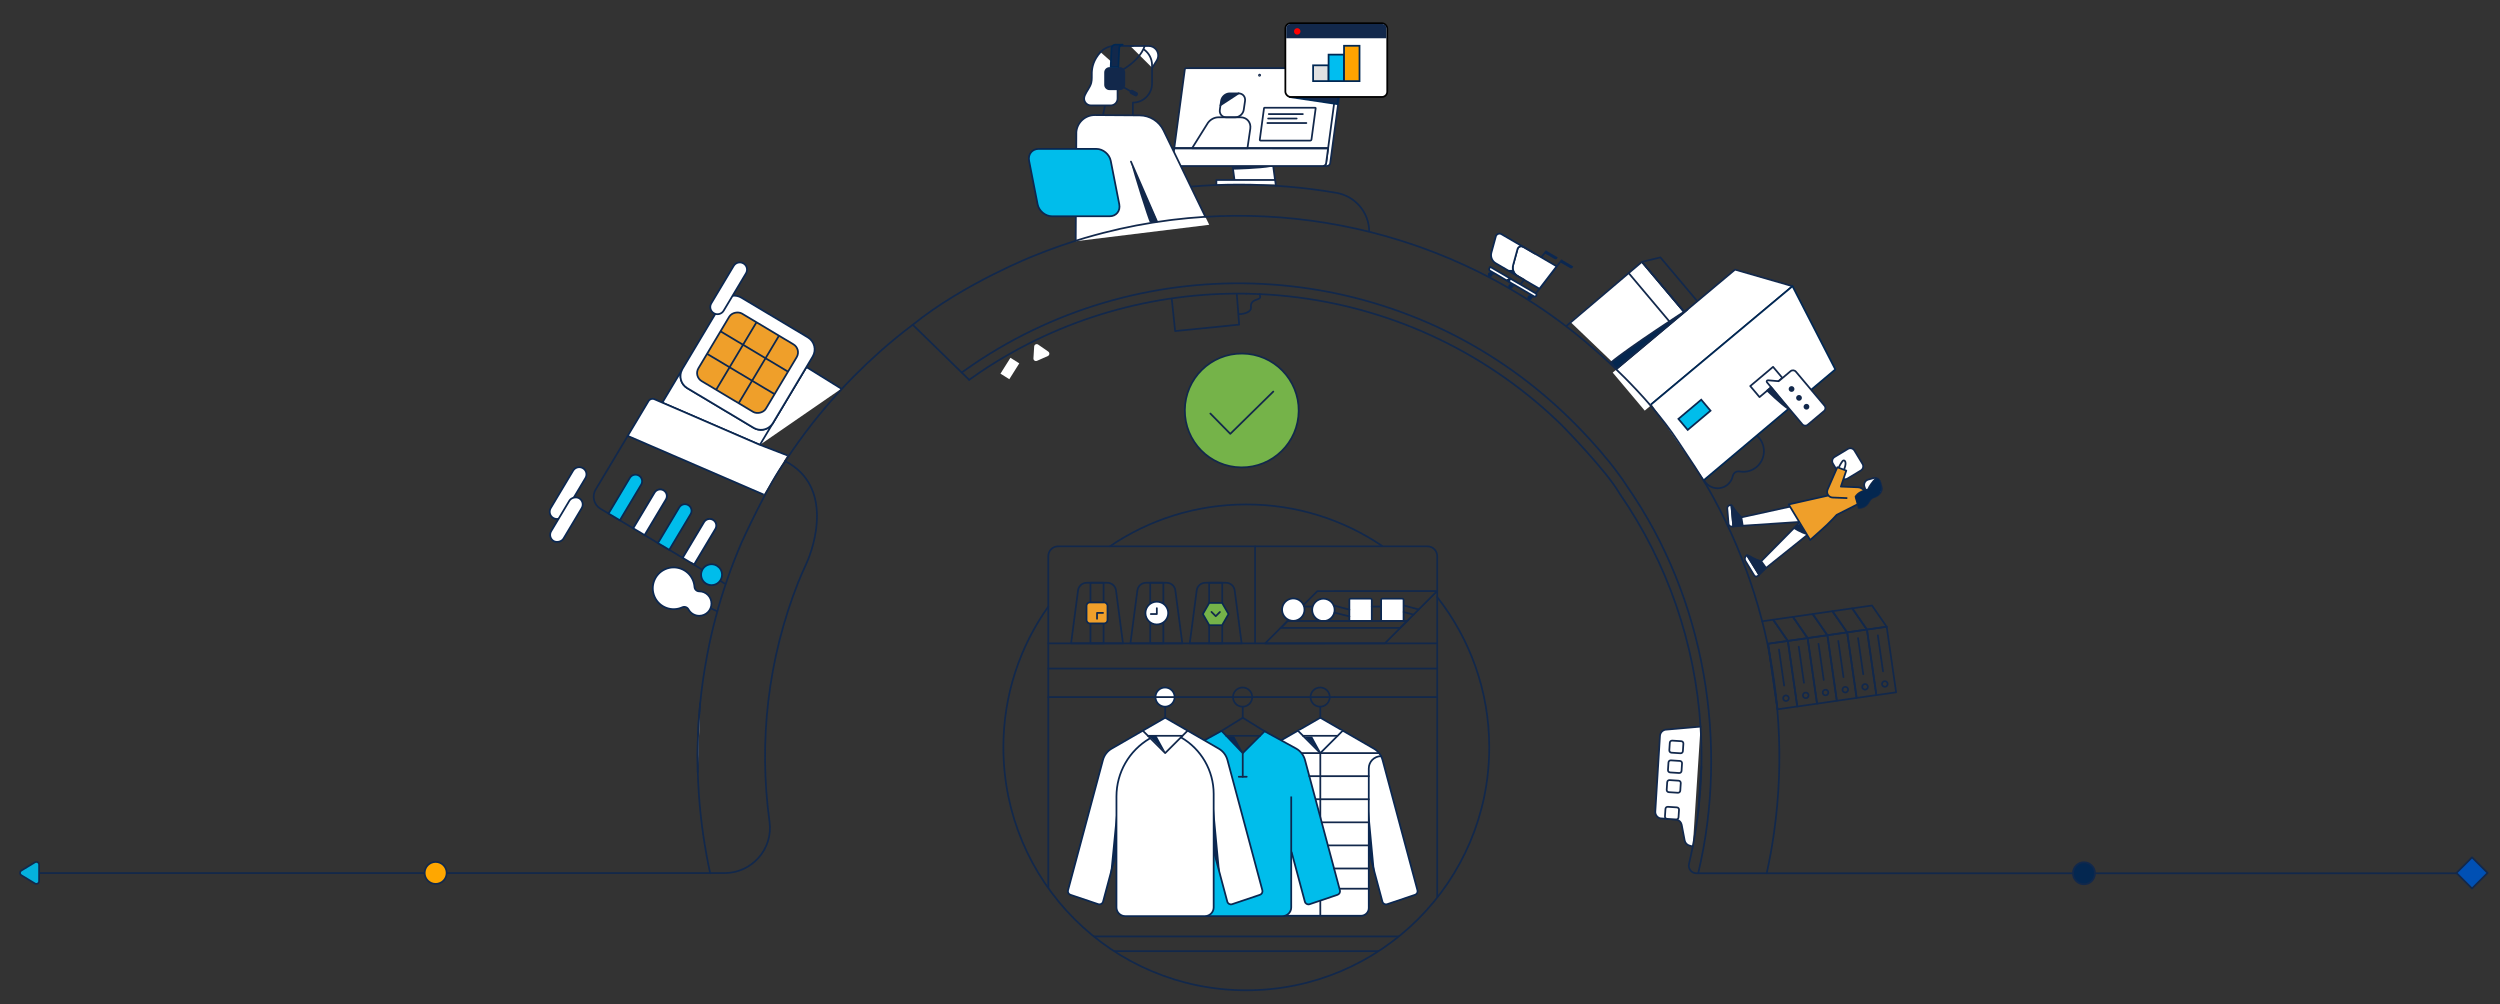 <?xml version="1.0" encoding="UTF-8"?><svg id="Layer_1" xmlns="http://www.w3.org/2000/svg" width="1411.9" height="567.12" xmlns:xlink="http://www.w3.org/1999/xlink" viewBox="0 0 1411.9 567.12"><rect x="0" y="0" width="1411.9" height="567.12" fill="#333333" stroke="none"/><defs><style>.cls-1{fill:#0b2750;}.cls-2,.cls-3,.cls-4{fill:#12284b;}.cls-5,.cls-6,.cls-7,.cls-8,.cls-9{fill:#fff;}.cls-10{fill:#00bef0;}.cls-10,.cls-6,.cls-11,.cls-12,.cls-13,.cls-14,.cls-3,.cls-8,.cls-15,.cls-16{stroke-miterlimit:10;}.cls-10,.cls-13,.cls-3,.cls-4,.cls-15,.cls-9{stroke:#002753;}.cls-17,.cls-18,.cls-19,.cls-20,.cls-7,.cls-21,.cls-22,.cls-4,.cls-23,.cls-9{stroke-linejoin:round;}.cls-17,.cls-18,.cls-19,.cls-20,.cls-7,.cls-21,.cls-22,.cls-4,.cls-9{stroke-linecap:round;}.cls-17,.cls-18,.cls-19,.cls-20,.cls-21,.cls-14,.cls-22{stroke:#12284b;}.cls-17,.cls-24{fill:#042750;}.cls-18,.cls-16{fill:#75b349;}.cls-19{fill:#0050b4;}.cls-6,.cls-7,.cls-11,.cls-12,.cls-23,.cls-16{stroke:#0b2750;}.cls-20{fill:#ffa700;}.cls-11,.cls-23{fill:#ef9f2a;}.cls-12{fill:#00bdeb;}.cls-13{fill:#e1e1e1;}.cls-21,.cls-14,.cls-25{fill:none;}.cls-22{fill:#04b1de;}.cls-26{clip-path:url(#clippath);}.cls-8{stroke:#000;}.cls-15{fill:#ffa300;}.cls-27{fill:red;}</style><clipPath id="clippath"><path class="cls-25" d="M841.06,422.08c0,75.77-61.42,137.2-137.19,137.2s-137.2-61.42-137.2-137.2-13.48-178.69,137.2-178.69,137.19,102.92,137.19,178.69Z"/></clipPath></defs><g><path class="cls-5" d="M749.46,93.75h-83.73c-.87,0-1.48-.71-1.37-1.58l7.1-52.93c.05-.4,.42-.73,.83-.73h85.43c.4,0,.69,.33,.63,.73l-7.1,52.93c-.12,.87-.92,1.58-1.79,1.58"/><path class="cls-21" d="M749.46,93.75h-83.73c-.87,0-1.48-.71-1.37-1.58l7.1-52.93c.05-.4,.42-.73,.83-.73h85.43c.4,0,.69,.33,.63,.73l-7.1,52.93c-.12,.87-.92,1.58-1.79,1.58Z"/><polygon class="cls-5" points="697.31 102.56 720.22 102.56 719.04 93.75 696.13 93.75 697.31 102.56"/><polygon class="cls-21" points="697.31 102.56 720.22 102.56 719.04 93.75 696.13 93.75 697.31 102.56"/><polygon class="cls-5" points="686.96 101.63 686.96 104.23 720.56 104.23 720.01 101.63 686.96 101.63"/><polyline class="cls-21" points="720.56 104.91 720.14 101.63 686.96 101.63 686.96 104.23"/><path class="cls-2" d="M696.77,95.31s14.85-.36,20.94-1.56h-20.73l-.21,1.56Z"/><path class="cls-21" d="M696.77,95.31s14.85-.36,20.94-1.56h-20.73l-.21,1.56Z"/><path class="cls-5" d="M747.14,93.75h-83.73c-.87,0-1.48-.71-1.37-1.58l7.1-52.93c.05-.4,.42-.73,.83-.73h85.43c.4,0,.69,.33,.63,.73l-7.1,52.93c-.12,.87-.92,1.58-1.79,1.58"/><path class="cls-21" d="M747.14,93.75h-83.73c-.87,0-1.48-.71-1.37-1.58l7.1-52.93c.05-.4,.42-.73,.83-.73h85.43c.4,0,.69,.33,.63,.73l-7.1,52.93c-.12,.87-.92,1.58-1.79,1.58Z"/><path class="cls-5" d="M711.7,42.47c-.03,.19-.2,.35-.4,.35s-.33-.16-.3-.35c.03-.19,.21-.35,.4-.35s.33,.16,.3,.35"/><path class="cls-21" d="M711.7,42.47c-.03,.19-.2,.35-.4,.35s-.33-.16-.3-.35c.03-.19,.21-.35,.4-.35s.33,.16,.3,.35Z"/><path class="cls-5" d="M747.14,93.75h-83.73c-.87,0-1.48-.71-1.37-1.58l1.14-8.46,86.88,.05-1.13,8.41c-.12,.87-.92,1.58-1.79,1.58"/><path class="cls-21" d="M747.14,93.75h-83.73c-.87,0-1.48-.71-1.37-1.58l1.14-8.46,86.88,.05-1.13,8.41c-.12,.87-.92,1.58-1.79,1.58Z"/><path class="cls-5" d="M638.32,25.96h10.42c1.6,0,3.12,.72,4.14,1.95,1.47,1.78,1.64,4.3,.42,6.26l-2.58,4.14"/><path class="cls-21" d="M638.32,25.96h10.42c1.6,0,3.12,.72,4.14,1.95,1.47,1.78,1.64,4.3,.42,6.26l-2.58,4.14"/><path class="cls-5" d="M607.52,136.23l.35-61.72c.48-5.41,5.04-9.55,10.48-9.52l25.32,.18c5.74,.04,10.95,3.33,13.45,8.5l25.8,53.28"/><path class="cls-21" d="M607.52,135.83l.35-61.32c.48-5.41,5.04-9.55,10.48-9.52l25.32,.18c5.74,.04,10.95,3.33,13.45,8.5l23.56,48.66"/><line class="cls-5" x1="653.9" y1="125.6" x2="638.71" y2="91.26"/><line class="cls-21" x1="653.41" y1="125.05" x2="638.71" y2="91.26"/><path class="cls-21" d="M646.21,28.05c2.68,1.97,4.42,5.15,4.42,8.73v10.34c0,5.98-4.84,10.82-10.82,10.82v7.07"/><path class="cls-21" d="M621.52,29.45c1.98-2.14,4.81-3.49,7.96-3.49h10.34"/><path class="cls-21" d="M646.49,25.96c-3.31,9.55-15.28,14.95-15.28,14.95"/><path class="cls-21" d="M622.96,64.93l1.67-8.14,1.29-1.4c1.8-1.95,2.8-4.5,2.81-7.15v-.83c-2.04,0-3.69-1.71-3.59-3.77,.09-1.85,1.62-3.36,3.47-3.42,.95-.03,1.83,.31,2.49,.89"/><path class="cls-21" d="M618.66,36.78v2.89c0,4.87,1.35,9.64,3.91,13.79l2.06,3.34"/><path class="cls-21" d="M621.52,29.45c-1.78,1.93-2.87,4.5-2.87,7.33"/><path class="cls-2" d="M638.71,91.67c1.59,6.79,9.46,31.44,10.64,33.87,.01,.03,1.83-.1,1.84-.07h2.7l-15.19-33.8Z"/><path class="cls-5" d="M621.52,29.45c-3.94,4.32-4.76,8.36-4.91,11.47-.1,1.96,.17,3.96-.32,5.85-.64,2.51-2.5,4.51-3.53,6.89-.11,.25-.21,.5-.29,.76-.87,2.52,1.04,5.13,3.7,5.13h11.09c2.15,0,3.9-1.74,3.9-3.9v-11.7l2-4.21"/><path class="cls-21" d="M621.52,29.45c-3.94,4.32-4.76,8.36-4.91,11.47-.1,1.96,.17,3.96-.32,5.85-.64,2.51-2.5,4.51-3.53,6.89-.11,.25-.21,.5-.29,.76-.87,2.52,1.04,5.13,3.7,5.13h11.09c2.15,0,3.9-1.74,3.9-3.9v-11.7l2-4.21"/><path class="cls-2" d="M632.47,50.9h-5.86c-1.65,0-2.99-1.34-2.99-2.99v-7c0-1.65,1.34-2.99,2.99-2.99h5.86c1.65,0,2.99,1.34,2.99,2.99v7c0,1.65-1.34,2.99-2.99,2.99"/><path class="cls-12" d="M626.68,122.14h-32.58c-3.74,0-7.37-3.03-8.1-6.77l-4.81-24.51c-.73-3.74,1.7-6.77,5.44-6.77h32.58c3.74,0,7.37,3.03,8.1,6.77l4.81,24.51c.73,3.74-1.7,6.77-5.44,6.77"/><path class="cls-4" d="M631.59,37.8h-4.3l.45-10.46c.05-1.17,1.04-2.12,2.21-2.12h4.08c-1.03,0-1.91,.85-1.93,1.89l-.52,10.7Z"/><line class="cls-21" x1="633.6" y1="48.77" x2="640.34" y2="52.58"/><path class="cls-2" d="M641,54.34l-2.49-1.31c-.52-.27-.72-.92-.45-1.43l.18-.34c.27-.52,.92-.72,1.43-.45l2.49,1.31c.52,.27,.72,.92,.44,1.43l-.18,.34c-.27,.52-.92,.72-1.43,.44"/></g><path class="cls-5" d="M704.5,83.74l1.62-11.09c.51-3.53-1.94-6.4-5.47-6.4h-12.52c-2.25,0-4.5,1.18-5.93,3.11l-8.99,14.38h31.3Z"/><path class="cls-21" d="M704.5,83.74l1.62-11.09c.51-3.53-1.94-6.4-5.47-6.4h-12.52c-2.25,0-4.5,1.18-5.93,3.11l-8.99,14.38h31.3Z"/><path class="cls-21" d="M692.54,66.26h5c2.35,0,4.54-1.91,4.88-4.26l.73-5c.34-2.35-1.29-4.26-3.64-4.26h-5c-2.35,0-4.54,1.91-4.88,4.26l-.72,5c-.34,2.35,1.29,4.26,3.64,4.26Z"/><line class="cls-21" x1="699.5" y1="52.73" x2="689.27" y2="59.43"/><path class="cls-5" d="M740.06,79.4h-28.12c-.29,0-.5-.24-.46-.53l2.39-17.78c.02-.14,.14-.25,.28-.25h28.69c.14,0,.23,.11,.21,.25l-2.39,17.78c-.04,.29-.31,.53-.6,.53"/><path class="cls-21" d="M740.06,79.4h-28.12c-.29,0-.5-.24-.46-.53l2.39-17.78c.02-.14,.14-.25,.28-.25h28.69c.14,0,.23,.11,.21,.25l-2.39,17.78c-.04,.29-.31,.53-.6,.53Z"/><line class="cls-21" x1="716.57" y1="64.43" x2="735.78" y2="64.43"/><line class="cls-21" x1="716.2" y1="66.94" x2="732.29" y2="66.94"/><line class="cls-21" x1="715.76" y1="69.48" x2="737.78" y2="69.48"/><line class="cls-21" x1="663.42" y1="83.74" x2="749.9" y2="83.74"/><line class="cls-21" x1="663.42" y1="83.74" x2="749.9" y2="83.74"/><path class="cls-2" d="M689.27,59.43l10.23-6.7s-6.39-.75-7.88,1c-1.49,1.74-1.99,1.88-2.35,5.7"/><path class="cls-6" d="M429.16,251.24l-55.1-23.84,11.16-18.68c-1.98,3.71-.7,8.33,2.91,10.49l37.55,22.44c3.21,1.91,7.32,1.32,9.87-1.42"/><path class="cls-6" d="M394.87,333.96c3.82-.01,6.92,3.07,6.93,6.89,.01,3.82-3.07,6.92-6.89,6.93-2.55,0-4.89-1.39-6.1-3.63-.68-1.24-2.19-1.75-3.48-1.17-5.93,2.69-12.92,.07-15.61-5.86-2.69-5.93-.07-12.92,5.86-15.61,5.93-2.69,12.92-.07,15.61,5.86,.58,1.29,.93,2.67,1.03,4.08,.08,1.41,1.25,2.51,2.66,2.51Z"/><path class="cls-6" d="M311.03,286.95l12.63-21.13c1.15-1.93,3.64-2.55,5.57-1.4h0c1.93,1.15,2.55,3.64,1.4,5.57l-12.63,21.13c-1.15,1.93-3.64,2.55-5.57,1.4h0c-1.93-1.15-2.55-3.64-1.4-5.57Z"/><rect class="cls-6" x="305.82" y="289.45" width="28.15" height="8.12" rx="4.06" ry="4.06" transform="translate(-96.15 417.54) rotate(-59.14)"/><path class="cls-14" d="M343.68,290.04l-4.57-2.73c-3.73-2.24-4.95-7.08-2.71-10.82l18.12-30.31"/><path class="cls-14" d="M371.59,306.72l-7.55-4.51,12.04-20.14c.51-.85,.66-1.87,.41-2.83-.25-.96-.86-1.78-1.7-2.29-1.77-1.05-4.06-.47-5.12,1.29l-12.04,20.14-7.55-4.51"/><path class="cls-14" d="M391.95,318.88l12.04-20.14c1.06-1.77,.48-4.06-1.29-5.12-1.77-1.05-4.05-.47-5.1,1.3l-12.04,20.14-7.57-4.52"/><path class="cls-6" d="M431.35,279.36l-76.84-33.19,11.75-19.66c.68-1.13,2.09-1.58,3.3-1.06l4.51,1.94,55.05,23.83h.04s15.53,5.98,15.53,5.98"/><line class="cls-14" x1="444.97" y1="257.33" x2="444.7" y2="257.22"/><line class="cls-14" x1="350.07" y1="293.86" x2="343.68" y2="290.04"/><line class="cls-14" x1="377.98" y1="310.54" x2="371.59" y2="306.72"/><path class="cls-6" d="M374.78,276.94c.84,.51,1.46,1.34,1.7,2.29,.25,.96,.1,1.98-.41,2.83l-12.04,20.14-6.41-3.83,12.04-20.14c1.06-1.76,3.35-2.34,5.12-1.29Z"/><path class="cls-6" d="M402.7,293.62c1.77,1.06,2.35,3.35,1.29,5.12l-12.04,20.14-6.4-3.82,12.04-20.14c1.05-1.77,3.34-2.35,5.1-1.3Z"/><path class="cls-6" d="M429.16,251.24l26.26-43.94,19.72,12.23"/><polyline class="cls-14" points="436.08 239.58 436.32 239.18 450.38 215.66 455.39 207.27 455.42 207.29"/><line class="cls-14" x1="429.16" y1="251.24" x2="429.15" y2="251.25"/><line class="cls-14" x1="390.11" y1="317.78" x2="409.51" y2="329.74"/><g><polyline class="cls-5" points="886.95 181.86 927.3 147.88 952.03 177.24 913.98 207.75"/><polyline class="cls-21" points="884.85 183.92 927.3 147.88 952.03 177.24 913.05 208.71"/><polygon class="cls-21" points="927.3 147.88 937.73 145.37 959.37 171.06 952.03 177.24 927.3 147.88"/><path class="cls-5" d="M927.3,147.88l24.73,29.36-24.73-29.36Z"/><line class="cls-21" x1="952.03" y1="177.24" x2="927.3" y2="147.88"/><path class="cls-5" d="M919.79,154.2l24.73,29.36-24.73-29.36Z"/><line class="cls-21" x1="944.51" y1="183.57" x2="919.79" y2="154.2"/><path class="cls-21" d="M977.04,245.89c-2.63,2.22-4.04,5.36-4.14,8.55-.06,1.99-1.52,3.7-3.51,3.85-2.06,.16-4.09,1.04-5.67,2.69-2.8,2.92-3.2,7.5-.95,10.86,2.95,4.41,8.97,5.17,12.92,1.85,1.55-1.31,2.54-3.04,2.92-4.89,.37-1.76,2.08-2.85,3.85-2.53,3.44,.63,7.13-.29,9.94-2.85,4.36-3.97,5.05-10.7,1.57-15.47-4.03-5.51-11.8-6.38-16.93-2.06"/><polygon class="cls-5" points="910.8 210.43 928.88 231.91 1012.33 161.63 979.87 152.27 910.8 210.43"/><polyline class="cls-21" points="932.65 228.27 1012.33 161.63 979.87 152.27 912.84 208.42"/><polyline class="cls-9" points="962.44 271.01 1036.52 208.63 1012.33 161.63 932.65 228.27"/><rect class="cls-5" x="948.54" y="230.17" width="16.84" height="8.14" transform="translate(74.09 671.49) rotate(-40.1)"/><rect class="cls-12" x="948.54" y="230.17" width="16.84" height="8.14" transform="translate(74.09 671.49) rotate(-40.1)"/><rect class="cls-5" x="989.1" y="211.63" width="16.84" height="8.14" transform="translate(95.57 693.26) rotate(-40.1)"/><rect class="cls-21" x="989.1" y="211.63" width="16.84" height="8.14" transform="translate(95.57 693.26) rotate(-40.1)"/><path class="cls-5" d="M1017.91,239.65l-20.01-23.76c-.39-.47-.03-1.17,.58-1.12l6.04,.52,6.71-5.65c.9-.76,2.25-.64,3.01,.26l16.18,19.22c.76,.9,.65,2.25-.26,3.01l-9.24,7.78c-.9,.76-2.25,.64-3.01-.26"/><path class="cls-21" d="M1017.91,239.65l-20.01-23.76c-.39-.47-.03-1.17,.58-1.12l6.04,.52,6.71-5.65c.9-.76,2.25-.64,3.01,.26l16.18,19.22c.76,.9,.65,2.25-.26,3.01l-9.24,7.78c-.9,.76-2.25,.64-3.01-.26Z"/><path class="cls-2" d="M1019.17,228.46c-.69,.58-.78,1.61-.2,2.3,.58,.69,1.61,.78,2.3,.2,.69-.58,.78-1.61,.2-2.3s-1.61-.78-2.3-.2"/><path class="cls-2" d="M1014.96,223.46c-.69,.58-.78,1.61-.2,2.3s1.61,.78,2.3,.2c.69-.58,.78-1.61,.2-2.3s-1.61-.78-2.3-.2"/><path class="cls-2" d="M1010.75,218.45c-.69,.58-.78,1.61-.2,2.3s1.61,.78,2.3,.2c.69-.58,.78-1.61,.2-2.3s-1.61-.78-2.3-.2"/><path class="cls-2" d="M1000.26,218.7l-2.23,1.88s7.68,7.51,12.01,10.35l-9.78-12.23Z"/><path class="cls-21" d="M1000.26,218.7l-2.23,1.88s7.68,7.51,12.01,10.35l-9.78-12.23Z"/><g><path class="cls-5" d="M1035.16,261.84l4.56,7.55c.77,1.28,2.43,1.69,3.71,.92l7.55-4.56c1.28-.77,1.69-2.43,.91-3.71l-4.56-7.55c-.77-1.28-2.43-1.69-3.71-.92l-7.55,4.56c-1.28,.77-1.69,2.43-.92,3.71"/><path class="cls-21" d="M1039.11,254.82h8.82c1.49,0,2.7,1.21,2.7,2.7v8.82c0,1.49-1.21,2.7-2.7,2.7h-8.82c-1.49,0-2.7-1.21-2.7-2.7v-8.82c0-1.49,1.21-2.7,2.7-2.7Z" transform="translate(14.85 577.17) rotate(-31.13)"/><path class="cls-5" d="M977.82,285.37l1.07,11.97-.78,.06c-.98,.08-1.83-.65-1.91-1.62l-.7-8.59c-.08-.98,.65-1.83,1.62-1.91,.24-.02,.48,.02,.7,.09"/><path class="cls-21" d="M977.82,285.37l1.07,11.97-.78,.06c-.98,.08-1.83-.65-1.91-1.62l-.7-8.59c-.08-.98,.65-1.83,1.62-1.91,.24-.02,.48,.02,.7,.09Z"/><path class="cls-2" d="M983.44,292.18l.78,4.73-5.33,.43-1.07-11.97c.27,.09,.86,.94,1.35,1.7,.56,.88,1.2,1.72,1.9,2.49l2.37,2.62Z"/><path class="cls-21" d="M983.44,292.18l.78,4.73-5.33,.43-1.07-11.97c.27,.09,.86,.94,1.35,1.7,.56,.88,1.2,1.72,1.9,2.49l2.37,2.62"/><path class="cls-5" d="M986.68,313.61l6.79,10.98-.58,.56c-.72,.7-1.72,.59-2.23-.25l-4.95-8.15c-.51-.84-.34-2.08,.38-2.78,.18-.17,.38-.29,.59-.37"/><path class="cls-21" d="M986.68,313.61l6.79,10.98-.58,.56c-.72,.7-1.72,.59-2.23-.25l-4.95-8.15c-.51-.84-.34-2.08,.38-2.78,.18-.17,.38-.29,.59-.37Z"/><path class="cls-2" d="M994.64,316.97l2.78,3.8-3.94,3.83-6.79-10.98c.25-.09,1.1,.3,1.82,.67,.18,.09,.42,.23,.69,.38,1.71,.99,3.54,1.77,5.45,2.3"/><path class="cls-21" d="M994.64,316.97l2.78,3.8-3.94,3.83-6.79-10.98c.25-.09,1.1,.3,1.82,.67,.18,.09,.42,.23,.69,.38,1.71,.99,3.54,1.77,5.45,2.3"/><polyline class="cls-5" points="1023.27 288.01 994.64 316.97 997.41 320.77 1028.17 296.13"/><polyline class="cls-21" points="1023.27 288.01 994.64 316.97 997.41 320.77 1028.17 296.13"/><polyline class="cls-5" points="1019.99 294.52 984.22 296.91 983.44 292.18 1020.82 283.95"/><polyline class="cls-21" points="1019.99 294.52 984.22 296.91 983.44 292.18 1020.82 283.95"/><path class="cls-5" d="M1041,266.23c.47-.94,.83-1.93,1.08-2.95,.18-.74,.3-1.53,.13-2.27-.06-.27-.17-.54-.36-.73-.19-.2-.48-.31-.75-.24-.26,.07-.45,.29-.61,.51-1,1.31-2,3.18-2.83,5.43"/><path class="cls-21" d="M1041,266.23c.47-.94,.83-1.93,1.08-2.95,.18-.74,.3-1.53,.13-2.27-.06-.27-.17-.54-.36-.73-.19-.2-.48-.31-.75-.24-.26,.07-.45,.29-.61,.51-1,1.31-2,3.18-2.83,5.43"/><path class="cls-5" d="M1049.45,275.19c1.44,.1,2.79,.88,3.57,2.18,1.25,2.08,.65,4.77-1.37,6.12l-14.32,7.25"/><path class="cls-5" d="M1039.69,274.78l3.04-9.02-5.05-1.9-5.53,12.64h.03c-.42,.97-.35,2.12,.28,3.06,.6,.89,1.57,1.39,2.57,1.41h0s8.3,.34,8.3,.34"/><path class="cls-23" d="M1043.3,281.32l-8.3-.34h0c-1-.03-1.97-.52-2.57-1.41-.63-.94-.69-2.08-.28-3.04h-.03s5.53-12.65,5.53-12.65l5.05,1.9-3.04,9.02h.23l9.53,.4h.02c1.44,.1,2.79,.88,3.57,2.18,1.25,2.08,.65,4.77-1.37,6.12l-14.32,7.25-.06,.06-2.5,2.64c-1.99,2.09-4.07,4.09-6.25,5.98l-6.2,5.53-12.13-20.08,22.55-5.08"/><path class="cls-5" d="M1055.91,276.18c-1.71,.36-4.16,1.19-5.67,2.06-1.25,.72-2.3,2.22-2.3,2.22l1.77,6.42c2.15,.06,4.1-.95,5.22-2.59,.66-.96,1.21-2.11,2.07-2.81,.63-.51,1.44-.7,2.18-.99,.66-.26,1.26-.63,1.8-1.09,.98-.85,1.8-2.06,1.81-3.4,0-.29-.04-.58-.11-.86l-.8-2.9c-.46-1.67-2.19-2.66-3.87-2.2l-2.9,.8c-1.67,.46-2.66,2.19-2.2,3.87l.71,2.06"/><path class="cls-21" d="M1055.91,276.18c-1.71,.36-4.16,1.19-5.67,2.06-1.25,.72-2.3,2.22-2.3,2.22l1.77,6.42c2.15,.06,4.1-.95,5.22-2.59,.66-.96,1.21-2.11,2.07-2.81,.63-.51,1.44-.7,2.18-.99,.66-.26,1.26-.63,1.8-1.09,.98-.85,1.8-2.06,1.81-3.4,0-.29-.04-.58-.11-.86l-.8-2.9c-.46-1.67-2.19-2.66-3.87-2.2l-2.9,.8c-1.67,.46-2.66,2.19-2.2,3.87l.71,2.06"/><path class="cls-21" d="M1059.38,270.36c-1.42,1.16-3.83,4.51-4.08,5.65"/><path class="cls-24" d="M1059.43,280.6c-.78,.4-1.68,.55-2.41,1.04-1.03,.7-1.51,1.94-2.27,2.93-1.18,1.52-3.12,2.41-5.04,2.31-.53-1.82-1.12-3.62-1.78-5.4-.08-.22-.16-.45-.13-.68,.03-.22,.17-.42,.3-.6,1.45-1.88,3.65-3.17,6-3.52,.77-.11,.61-.17,1.2-.68,.6-.52,1.06-1.61,1.29-2.37,.25-.82,1.32-1.35,1.81-2.06,.47-.68,1.22-1.35,2.02-1.15,.64,.16,1.02,.81,1.27,1.42,.67,1.66,.95,3.61,.61,5.38-.25,1.32-1.72,2.77-2.88,3.37"/><path class="cls-2" d="M1020.75,302.18c-4-.95-8.1-3.78-8.1-3.78l2.25-2.17,2.01-.42,3.85,6.37Z"/></g><path class="cls-24" d="M953.07,174.78s-32.88,21.22-43.3,29.99l3.07,3.65,40.22-33.64Z"/><path class="cls-21" d="M953.07,174.78s-32.88,21.22-43.3,29.99l3.07,3.65,40.22-33.64Z"/></g><path class="cls-21" d="M698.51,166.41l.17,2.3,.07,.78,1.06,13.84-31.57,3.18-4.57,.46-1.87-17.81m0-.07v.07m42.05-3.3h-.04m7.66,.24c.06,.35,.13,.82,.22,1.45,.33,2.3-5.79,.8-5.19,6.19,.2,2.17-3.23,3.72-7.09,3.68l-.66-7.93-.07-.78-.19-2.3h.01"/><polyline class="cls-21" points="465.66 230.67 465.7 230.63 465.74 230.59 465.79 230.53"/><rect class="cls-5" x="565.09" y="205.21" width="10.57" height="5.9" transform="translate(90.45 580.09) rotate(-57.83)"/><polyline class="cls-21" points="547.34 214.51 543.12 210.38 538.69 206.07 515.47 183.42"/><path class="cls-5" d="M592.02,198.57l-5.7-3.96c-.92-.64-2.19-.03-2.26,1.09l-.42,6.68c-.07,1.08,1.03,1.84,2.02,1.4l6.11-2.71c1.03-.46,1.16-1.86,.24-2.5"/><polyline class="cls-5" points="960.89 433 960.89 433.11 959.15 457.98 959.15 457.99 959.15 458.02 959.14 458.09"/><polyline class="cls-21" points="960.89 433 960.89 433.11 959.15 457.98 959.15 457.99 959.15 458.02 959.14 458.09"/><path class="cls-5" d="M956.01,478.08l-1.9-.53c-1.38-.39-2.41-1.52-2.69-2.93l-1.67-8.77c-.27-1.41-1.31-2.54-2.69-2.93l-3.69-.3h-.2s-1.85-.16-1.85-.16l-3.74-.3c-1.69-.49-2.85-2.08-2.74-3.86l2.64-42.71c.1-1.72,1.36-3.18,3.08-3.49l19.85-1.74"/><path class="cls-21" d="M956.01,478.08l-1.9-.53c-1.38-.39-2.41-1.52-2.69-2.93l-1.67-8.77c-.27-1.41-1.31-2.54-2.69-2.93l-3.69-.3h-.2s-1.85-.16-1.85-.16l-3.74-.3c-1.69-.49-2.85-2.08-2.74-3.86l2.64-42.71c.1-1.72,1.36-3.18,3.08-3.49l19.85-1.74"/><path class="cls-5" d="M948.31,457.38l-.28,4.26c-.05,.7-.65,1.24-1.36,1.19l-5.11-.33c-.7-.05-1.24-.65-1.19-1.36l.28-4.26c.04-.7,.65-1.24,1.36-1.19l5.11,.33c.7,.05,1.24,.65,1.19,1.36"/><path class="cls-21" d="M942.2,455.42h4.27c.7,0,1.28,.57,1.28,1.28v5.12c0,.7-.57,1.28-1.28,1.28h-4.27c-.7,0-1.28-.57-1.28-1.28v-5.12c0-.7,.57-1.28,1.28-1.28Z" transform="translate(424.71 1371.77) rotate(-86.28)"/><path class="cls-5" d="M950.02,431.14l-.28,4.26c-.05,.7-.65,1.24-1.36,1.19l-5.11-.33c-.7-.05-1.24-.65-1.19-1.36l.28-4.26c.04-.7,.65-1.24,1.36-1.19l5.11,.33c.7,.05,1.24,.65,1.19,1.36"/><path class="cls-21" d="M943.91,429.18h4.27c.7,0,1.28,.57,1.28,1.28v5.12c0,.7-.57,1.28-1.28,1.28h-4.27c-.7,0-1.28-.57-1.28-1.28v-5.12c0-.7,.57-1.28,1.28-1.28Z" transform="translate(452.49 1348.95) rotate(-86.28)"/><path class="cls-5" d="M949.29,442.3l-.28,4.26c-.05,.7-.65,1.24-1.36,1.19l-5.11-.33c-.7-.05-1.24-.65-1.19-1.36l.28-4.26c.04-.7,.65-1.24,1.36-1.19l5.11,.33c.7,.05,1.24,.65,1.19,1.36"/><path class="cls-21" d="M943.18,440.34h4.27c.71,0,1.28,.57,1.28,1.28v5.12c0,.7-.57,1.28-1.28,1.28h-4.27c-.7,0-1.28-.57-1.28-1.28v-5.13c0-.7,.57-1.28,1.28-1.28Z" transform="translate(440.68 1358.65) rotate(-86.28)"/><path class="cls-5" d="M950.74,419.98l-.28,4.26c-.05,.7-.65,1.24-1.36,1.19l-5.11-.33c-.7-.05-1.24-.65-1.19-1.36l.28-4.26c.05-.7,.65-1.24,1.36-1.19l5.11,.33c.7,.05,1.24,.65,1.19,1.36"/><path class="cls-21" d="M944.64,418.03h4.27c.7,0,1.28,.57,1.28,1.28v5.13c0,.7-.57,1.28-1.28,1.28h-4.27c-.7,0-1.28-.57-1.28-1.28v-5.12c0-.7,.57-1.28,1.28-1.28Z" transform="translate(464.32 1339.25) rotate(-86.28)"/><path class="cls-21" d="M547.34,214.51l.24-.17c2.16-1.55,4.33-3.06,6.52-4.53,45.07-30.16,97.48-44.84,149.7-43.96h.04c2.54,.04,5.07,.12,7.62,.25,55.69,2.54,110.74,22.79,155.98,60.8,4.99,4.2,9.86,8.61,14.6,13.24,0,0,25.25,25.65,32.58,38.51,27.51,39.72,42.77,85.39,45.77,131.71,.49,7.53,.66,15.1,.49,22.65v.12c-.19,8.31-.76,16.6-1.74,24.86h0v.12c-.79,6.7-1.84,13.36-3.15,19.99-.63,3.26-1.35,6.51-2.11,9.76h0c-.65,2.73,1.42,5.35,4.23,5.35h437.98"/><path class="cls-5" d="M394.06,436.02c-.37-12.95,.09-25.91,1.35-38.82"/><path class="cls-21" d="M394.06,436.02c-.37-12.95,.09-25.91,1.35-38.82"/><path class="cls-21" d="M543.12,210.38l.24-.17c2.16-1.55,4.33-3.06,6.51-4.53,97.85-66.16,229.93-60.5,321.96,17.35,4.99,4.21,9.86,8.64,14.59,13.26,0,0,20.38,19.49,32.58,38.5,44.19,63.43,57.32,145.6,40.12,218.2"/><polyline class="cls-21" points="998.53 363.59 1009.7 361.99 1001.4 349.99 995.21 350.88"/><polygon class="cls-21" points="1001.4 349.99 1009.7 361.99 1020.86 360.38 1012.56 348.39 1001.4 349.99"/><polygon class="cls-21" points="1012.56 348.39 1020.86 360.38 1032.03 358.78 1023.73 346.78 1012.56 348.39"/><polygon class="cls-21" points="1023.73 346.78 1032.03 358.78 1043.19 357.17 1034.89 345.18 1023.73 346.78"/><polygon class="cls-21" points="1034.89 345.18 1043.19 357.17 1054.36 355.57 1046.06 343.57 1034.89 345.18"/><polygon class="cls-21" points="1046.06 343.57 1054.36 355.57 1065.52 353.96 1057.23 341.97 1046.06 343.57"/><line class="cls-21" x1="998.53" y1="363.59" x2="1003.86" y2="400.64"/><line class="cls-21" x1="1007.62" y1="387.19" x2="1004.69" y2="366.83"/><path class="cls-21" d="M1008.87,395.9c-.87,.12-1.68-.48-1.8-1.35-.13-.87,.48-1.68,1.35-1.8,.87-.12,1.68,.48,1.8,1.35,.13,.87-.48,1.68-1.35,1.8Z"/><rect class="cls-21" x="1001.14" y="362.6" width="11.28" height="37.43" transform="translate(-44 147.07) rotate(-8.18)"/><line class="cls-21" x1="1018.79" y1="385.59" x2="1015.86" y2="365.22"/><path class="cls-21" d="M1020.04,394.29c-.87,.13-1.68-.48-1.8-1.35-.13-.87,.48-1.68,1.35-1.8,.87-.13,1.68,.48,1.8,1.35,.13,.87-.48,1.68-1.35,1.8Z"/><rect class="cls-21" x="1012.3" y="360.99" width="11.28" height="37.43" transform="translate(-43.66 148.68) rotate(-8.18)"/><line class="cls-21" x1="1029.95" y1="383.98" x2="1027.02" y2="363.62"/><path class="cls-21" d="M1031.2,392.69c-.87,.12-1.68-.48-1.8-1.35-.12-.87,.48-1.68,1.35-1.8,.87-.12,1.68,.48,1.8,1.35,.13,.87-.48,1.68-1.35,1.8Z"/><rect class="cls-21" x="1023.47" y="359.39" width="11.28" height="37.43" transform="translate(-43.32 150.24) rotate(-8.18)"/><line class="cls-21" x1="1041.12" y1="382.38" x2="1038.19" y2="362.01"/><path class="cls-21" d="M1042.37,391.08c-.87,.13-1.68-.48-1.8-1.35-.12-.87,.48-1.68,1.35-1.8,.87-.13,1.68,.48,1.8,1.35,.12,.87-.48,1.68-1.35,1.8Z"/><rect class="cls-21" x="1034.63" y="357.78" width="11.28" height="37.43" transform="translate(-42.97 151.79) rotate(-8.18)"/><line class="cls-21" x1="1052.28" y1="380.78" x2="1049.36" y2="360.41"/><path class="cls-21" d="M1053.53,389.48c-.87,.12-1.68-.48-1.8-1.35-.13-.87,.48-1.68,1.35-1.8,.87-.12,1.68,.48,1.8,1.35,.13,.87-.48,1.68-1.35,1.8Z"/><rect class="cls-21" x="1045.8" y="356.18" width="11.28" height="37.43" transform="translate(-42.63 153.36) rotate(-8.18)"/><line class="cls-21" x1="1063.45" y1="379.17" x2="1060.52" y2="358.8"/><path class="cls-21" d="M1064.7,387.87c-.87,.13-1.68-.48-1.8-1.35-.13-.87,.48-1.68,1.35-1.8,.87-.13,1.68,.48,1.8,1.35,.13,.87-.48,1.68-1.35,1.8Z"/><rect class="cls-21" x="1056.96" y="354.57" width="11.28" height="37.43" transform="translate(-42.3 154.97) rotate(-8.18)"/><line class="cls-21" x1="443.48" y1="260.43" x2="443.63" y2="260.52"/><path class="cls-21" d="M515.47,183.42c-6.32,4.76-12.5,9.82-18.52,15.15h-.01s-.01,.03-.01,.03h-.01s-.03,.04-.03,.04l-.03,.03-.03,.03-.04,.04c-4.89,4.34-9.67,8.87-14.34,13.58-3.42,3.45-6.75,6.97-9.97,10.55-2.29,2.53-4.5,5.07-6.67,7.66l-.04,.06-.04,.04-.04,.04c-2.23,2.62-4.38,5.27-6.51,7.96-5.58,7.09-10.79,14.36-15.66,21.8m554.25,232.75c1.67-7.6,3.05-15.25,4.14-22.94,2.9-20.55,3.71-41.34,2.41-62.02-.16-2.53-.36-5.04-.58-7.57-.07-.86-.16-1.72-.23-2.59v-.17c-.93-9.5-2.3-18.96-4.1-28.35l-.03-.12c-.36-1.92-.76-3.87-1.16-5.79-.06-.26-.1-.49-.16-.75h0c-.86-4.02-1.81-8.02-2.83-12-1.41-5.45-2.96-10.85-4.66-16.21-5.81-18.29-13.36-36.13-22.69-53.27-.58-1.03-1.15-2.08-1.72-3.12-5.52-9.87-12.02-19.24-18.35-28.84-18.17-27.55-47.05-51.85-47.05-51.85-8.03-7.06-16.37-13.64-24.93-19.7-2.6-1.84-5.22-3.64-7.86-5.37-20.92-13.88-43.19-24.91-66.22-33.07-.68-.26-1.37-.49-2.06-.73h-.01c-44.19-15.32-91.18-20.19-137.14-14.62-.72,.09-1.44,.17-2.14,.27-12.55,1.6-25.01,3.98-37.31,7.16-3.32,.85-6.61,1.75-9.9,2.72h-.06c-9.89,2.92-19.67,6.34-29.29,10.26,0,0-39.42,15.5-68.35,38.92m-71.84,77.1c-9.11,11.37-24.74,45.65-24.74,45.65-5.99,13.9-10.91,28.14-14.74,42.61h0v.03c-1.87,7.03-3.48,14.11-4.81,21.23v.12c-1.72,8.95-3.03,18.01-3.92,27.05-1.26,12.91-1.72,25.87-1.35,38.82,.45,15.79,2.1,31.56,4.99,47.14h0v.03h0v.03c.61,3.34,1.29,6.66,2.02,9.98"/><g><g class="cls-26"><g><path class="cls-21" d="M731.52,578.87v-6.65c0-3.33,3.01-6.03,6.73-6.03h49.8c3.72,0,6.73,2.7,6.73,6.03v30.2c0,3.33-3.01,6.03-6.73,6.03h-49.8"/><path class="cls-21" d="M806.04,308.55h-208.38c-3.07-.04-5.59,2.41-5.63,5.48v288.94c.04,3.07,2.56,5.52,5.63,5.48h208.38c3.07,.04,5.59-2.41,5.63-5.48V314.02c-.04-3.07-2.56-5.52-5.63-5.48Z"/><path class="cls-7" d="M773.19,481.08l7.54,28.12c.3,1.13,1.46,1.8,2.59,1.49,.04-.01,.09-.02,.13-.04l15.71-5.3c1.06-.36,1.65-1.47,1.37-2.55l-19.72-73.59c-.73-2.71-2.5-5.02-4.93-6.42l-17.56-10.14-12.66-7.31-12.66,7.31-17.57,10.14c-2.43,1.4-4.2,3.71-4.93,6.42l-19.72,73.59c-.29,1.08,.31,2.2,1.37,2.55l15.71,5.3c1.11,.37,2.31-.22,2.68-1.33,.01-.04,.03-.09,.04-.13l7.54-28.12"/><polyline class="cls-7" points="733 412.65 745.66 425.31 758.32 412.65"/><path class="cls-7" d="M779.97,427.05h0c-3.83,0-6.94,3.11-6.94,6.94v78.71c.05,2.43-1.87,4.44-4.3,4.49-.13,0-.26,0-.4,0h-45.52c-2.42,.16-4.52-1.67-4.68-4.09,0-.13-.01-.26,0-.4v-62.89"/><line class="cls-21" x1="745.66" y1="516.97" x2="745.66" y2="425.31"/><line class="cls-21" x1="745.66" y1="405.35" x2="745.66" y2="399.12"/><circle class="cls-21" cx="745.57" cy="393.69" r="5.42" transform="translate(-93.91 315.29) rotate(-22.5)"/><line class="cls-21" x1="735.84" y1="415.55" x2="755.31" y2="415.55"/><polyline class="cls-21" points="714.52 413.2 701.86 405.35 689.17 413.2"/><path class="cls-12" d="M729.39,481.08l7.54,28.12c.3,1.13,1.46,1.8,2.59,1.49,.04-.01,.09-.02,.13-.04l15.71-5.3c1.06-.36,1.65-1.47,1.37-2.55l-19.72-73.59c-.73-2.71-2.5-5.02-4.93-6.42l-17.89-9.8-12.32,12.33-11.98-12.55-18.24,10.03c-2.43,1.4-4.2,3.71-4.93,6.42l-19.72,73.59c-.29,1.08,.31,2.19,1.37,2.55l15.71,5.3c1.11,.37,2.31-.22,2.68-1.33,.01-.04,.03-.09,.04-.13l7.54-28.12"/><path class="cls-12" d="M729.23,449.81v62.65c0,2.72-2.21,4.93-4.93,4.93h-45.04c-2.72,0-4.93-2.21-4.93-4.93v-62.65"/><line class="cls-21" x1="701.86" y1="405.35" x2="701.86" y2="399.12"/><circle class="cls-21" cx="701.77" cy="393.69" r="5.42"/><line class="cls-21" x1="692.53" y1="415.55" x2="711.61" y2="415.55"/><path class="cls-7" d="M685.59,481.08l7.54,28.12c.3,1.13,1.46,1.8,2.59,1.49,.04-.01,.09-.02,.13-.04l15.71-5.3c1.06-.36,1.66-1.47,1.37-2.55l-19.72-73.59c-.73-2.71-2.5-5.02-4.93-6.42l-17.56-10.14-12.66-7.31-12.66,7.31-17.57,10.14c-2.43,1.4-4.2,3.71-4.93,6.42l-19.72,73.59c-.29,1.08,.31,2.19,1.37,2.55l15.71,5.3c1.11,.37,2.31-.22,2.68-1.33,.01-.04,.03-.09,.04-.13l7.54-28.12"/><path class="cls-7" d="M666.95,416.42h0c11.43,6.58,18.48,18.76,18.48,31.95v64.09c0,2.72-2.21,4.93-4.93,4.93h-45.04c-2.72,0-4.93-2.21-4.93-4.93v-62.65h0c0-13.44,7.12-25.88,18.71-32.69l.4-.23"/><line class="cls-21" x1="658.05" y1="405.35" x2="658.05" y2="399.12"/><circle class="cls-7" cx="657.97" cy="393.69" r="5.42"/><line class="cls-21" x1="648.29" y1="415.55" x2="667.76" y2="415.55"/><line class="cls-21" x1="708.81" y1="308.55" x2="708.81" y2="363.34"/><line class="cls-21" x1="811.67" y1="363.34" x2="592.03" y2="363.34"/><line class="cls-21" x1="811.67" y1="377.58" x2="592.03" y2="377.58"/><line class="cls-21" x1="811.67" y1="528.86" x2="592.03" y2="528.86"/><line class="cls-21" x1="811.67" y1="537.19" x2="592.03" y2="537.19"/><polygon class="cls-21" points="811.67 333.78 744.02 333.85 714.46 363.41 782.11 363.34 811.67 333.78"/><circle class="cls-7" cx="730.37" cy="344.29" r="6.34" transform="translate(273.53 1010.08) rotate(-80.78)"/><circle class="cls-7" cx="747.4" cy="344.45" r="6.34" transform="translate(-74.92 312.24) rotate(-22.5)"/><rect class="cls-7" x="762.06" y="338.11" width="12.67" height="12.67" rx=".7" ry=".7"/><rect class="cls-7" x="780" y="338.11" width="12.67" height="12.67" rx=".7" ry=".7"/><line class="cls-21" x1="736.84" y1="342.57" x2="741.06" y2="342.57"/><line class="cls-21" x1="762.06" y1="344.32" x2="753.23" y2="341.95"/><line class="cls-21" x1="762.06" y1="348.12" x2="753.73" y2="346.01"/><line class="cls-21" x1="774.73" y1="342.57" x2="780" y2="342.57"/><line class="cls-21" x1="801.25" y1="344.2" x2="792.84" y2="341.95"/><line class="cls-21" x1="798.32" y1="347.13" x2="792.74" y2="345.64"/><line class="cls-21" x1="727.08" y1="350.78" x2="794.34" y2="350.78"/><line class="cls-21" x1="753.73" y1="393.69" x2="811.67" y2="393.69"/><line class="cls-21" x1="709.77" y1="393.69" x2="753.73" y2="393.69"/><line class="cls-21" x1="665.5" y1="393.69" x2="709.77" y2="393.69"/><line class="cls-21" x1="592.03" y1="393.69" x2="665.5" y2="393.69"/><polyline class="cls-21" points="768.4 565.83 771.13 565.83 786.15 565.83 786.15 548.54 768.4 548.54"/><path class="cls-21" d="M747.18,557.2s-.03,0-.05,0c-1.75,.28-3.04,1.8-3.03,3.57v5.05h27.04"/><path class="cls-21" d="M747.12,557.21s17.86-3.24,21.28-8.66"/><line class="cls-21" x1="744.09" y1="561.96" x2="786.15" y2="561.96"/><line class="cls-21" x1="771.59" y1="562.27" x2="771.59" y2="565.83"/><path class="cls-7" d="M665.97,567.02v30.14c0,.48-.07,.95-.22,1.4-.61,1.96-2.43,3.29-4.48,3.29h-38.07c-2.72,0-4.93-2.21-4.93-4.93v-29.9c0-2.72,2.21-4.93,4.93-4.93h37.83c2.72,0,4.93,2.21,4.93,4.93h0Z"/><rect class="cls-7" x="613.88" y="562.09" width="47.7" height="39.77" rx="4.93" ry="4.93"/><path class="cls-21" d="M667.72,363.34h-29.31l3.94-29.92c.32-2.45,2.42-4.29,4.89-4.29h11.65c2.48,0,4.57,1.83,4.89,4.29l3.94,29.92Z"/><rect class="cls-21" x="649.62" y="329.13" width="7.4" height="12.08"/><rect class="cls-21" x="649.62" y="351.27" width="7.4" height="12.08"/><circle class="cls-7" cx="653.33" cy="346.24" r="6.44"/><polyline class="cls-21" points="653.33 343.47 653.33 346.79 649.94 346.79"/><path class="cls-21" d="M634.21,363.34h-29.31l3.94-29.92c.32-2.45,2.42-4.29,4.89-4.29h11.65c2.48,0,4.57,1.83,4.89,4.29l3.94,29.92Z"/><rect class="cls-21" x="615.85" y="329.13" width="7.4" height="12.08"/><rect class="cls-21" x="615.85" y="351.27" width="7.4" height="12.08"/><rect class="cls-11" x="613.62" y="340.22" width="11.86" height="11.86" rx="1.88" ry="1.88"/><path class="cls-21" d="M701.23,363.34h-29.31l3.94-29.92c.32-2.45,2.42-4.29,4.89-4.29h11.65c2.48,0,4.57,1.83,4.89,4.29l3.94,29.92Z"/><rect class="cls-21" x="682.87" y="329.13" width="7.4" height="12.08"/><rect class="cls-21" x="682.87" y="352.37" width="7.4" height="10.97"/><polygon class="cls-16" points="690.2 340.51 682.95 340.51 679.32 346.79 682.95 353.08 690.2 353.08 693.83 346.79 690.2 340.51"/><polyline class="cls-21" points="688.95 345.64 686.6 347.99 684.2 345.59"/><polygon class="cls-14" points="790.72 354.62 723.4 354.62 727.08 350.78 794.67 350.78 790.72 354.62"/><polygon class="cls-1" points="630.51 458.09 626.98 494.25 630.51 481.08 630.51 458.09"/><polygon class="cls-1" points="746.39 425.73 741.05 415.97 736.69 415.97 746.39 425.73"/><polygon class="cls-1" points="702.16 425.31 697.05 415.97 692.88 415.97 702.16 425.31"/><polygon class="cls-1" points="658.45 425.31 653.11 415.55 648.75 415.55 658.45 425.31"/><polygon class="cls-1" points="685.59 456.67 689.12 494.25 685.59 481.08 685.59 456.67"/><polygon class="cls-1" points="773.03 456.67 776.56 494.25 773.03 481.08 773.03 456.67"/><polygon class="cls-1" points="771.13 561.47 768.4 565.83 771.13 565.83 771.13 561.47"/><line class="cls-21" x1="743.14" y1="451.38" x2="773.03" y2="451.38"/><line class="cls-21" x1="739.45" y1="438.35" x2="773.03" y2="438.35"/><line class="cls-21" x1="735.17" y1="425.31" x2="778.84" y2="425.31"/><line class="cls-21" x1="746.43" y1="464.42" x2="773.03" y2="464.42"/><line class="cls-21" x1="749.92" y1="477.45" x2="773.03" y2="477.45"/><line class="cls-21" x1="753.42" y1="490.49" x2="773.03" y2="490.49"/><line class="cls-21" x1="756.78" y1="501.9" x2="773.03" y2="501.9"/><polyline class="cls-21" points="645.4 412.65 658.05 425.31 670.71 412.65"/><polygon class="cls-1" points="790.18 556.79 786.15 556.79 786.15 548.13 788.17 548.13 790.18 556.79"/><polyline class="cls-21" points="619.56 349.47 619.56 346.15 622.95 346.15"/><line class="cls-21" x1="701.85" y1="438.68" x2="701.85" y2="425.31"/><line class="cls-21" x1="699.62" y1="438.68" x2="704.09" y2="438.68"/><path class="cls-1" d="M629.55,555.12h20.74c2.07,0,3.75,1.68,3.75,3.75h0v3.05h-28.25v-3.05c0-2.07,1.68-3.75,3.75-3.75Z"/><polyline class="cls-21" points="727.56 566.91 727.56 578.87 718.81 578.82 718.81 571.15"/></g></g><path class="cls-21" d="M811.68,337.23c18.4,23.35,29.38,52.82,29.38,84.85,0,75.77-61.42,137.2-137.19,137.2s-137.2-61.42-137.2-137.2c0-29.63,9.39-57.07,25.36-79.49m34.79-34.05c21.96-14.93,48.48-23.65,77.04-23.65s54.81,8.64,76.71,23.43"/></g><path class="cls-21" d="M443.63,260.52c27.07,14.24,16.41,47.68,11.69,57.97-1.69,3.69-3.32,7.36-4.44,10.18-17.13,43.21-22.55,89.97-16.28,135.42,2.12,15.35-9.94,28.99-25.44,28.99H19.06"/><circle class="cls-17" cx="1176.94" cy="493.19" r="6.22"/><circle class="cls-20" cx="246.04" cy="492.99" r="6.22"/><rect class="cls-19" x="1389.88" y="486.77" width="12.44" height="12.44" transform="translate(60.31 1131.59) rotate(-45)"/><path class="cls-22" d="M22.09,497.67v-9.35c0-.86-.69-1.56-1.55-1.56-.29,0-.57,.08-.81,.23l-7.69,4.66c-.73,.45-.97,1.4-.52,2.14,.13,.21,.31,.39,.52,.52l7.69,4.66c.73,.45,1.69,.21,2.14-.52,.15-.24,.22-.51,.23-.79Z"/><g><circle class="cls-1" cx="863.88" cy="168.07" r="1.31" transform="translate(207.03 753.81) rotate(-52.73)"/><polyline class="cls-7" points="864.78 166.48 863.89 167.99 866.28 167.36"/><circle class="cls-1" cx="853.11" cy="161.79" r="1.31"/><polyline class="cls-7" points="854 160.19 853.12 161.71 855.51 161.08"/><circle class="cls-1" cx="841.59" cy="155.07" r="1.31"/><polyline class="cls-7" points="842.49 153.48 841.6 155 843.99 154.37"/><line class="cls-21" x1="881.84" y1="147.02" x2="866.05" y2="167.4"/><line class="cls-21" x1="860.65" y1="158.08" x2="857.46" y2="162.12"/><line class="cls-21" x1="873.11" y1="141.92" x2="870.45" y2="145.33"/><path class="cls-7" d="M879.14,150.42l-7.32,9.54-2.4,3.12-12.43-7.25c-.59-.34-1.11-.8-1.53-1.34-.21-.27-.39-.56-.55-.87v-.04c-.6-1.18-.73-2.53-.38-3.8l2.5-9.13c.31-1.15,1.5-1.82,2.64-1.51,.18,.05,.35,.12,.51,.21l18.95,11.05Z"/><path class="cls-7" d="M856.99,155.83l-12.25-7.14c-2.09-1.22-3.1-3.7-2.46-6.04l2.5-9.13c.31-1.14,1.48-1.82,2.63-1.51,.18,.05,.36,.12,.52,.22l12.25,7.14c-1.03-.59-2.34-.24-2.94,.79-.09,.16-.16,.33-.21,.51l-2.5,9.13c-.35,1.27-.22,2.62,.37,3.8l-.43-.69-2.34,.04,3.74,2.18-.4-.63c.42,.54,.94,1,1.53,1.34Z"/><line class="cls-21" x1="860.68" y1="157.98" x2="856.99" y2="155.83"/><line class="cls-21" x1="866.89" y1="143.27" x2="860.19" y2="139.37"/><path class="cls-1" d="M886.83,151.45l-5.82-3.34,1.03-1.41,6.47,3.77-.42,.73c-.23,.4-.8,.51-1.26,.24Z"/><path class="cls-1" d="M878.07,146.35l-5.82-3.34,1.03-1.41,6.47,3.77-.42,.73c-.23,.4-.8,.51-1.26,.24Z"/><path class="cls-7" d="M852.86,159.52l-11.39-6.64c-.46-.27-.62-.87-.35-1.33,0,0,0,0,0,0l.49-.84,11.38,6.64-2.02,1.04,1.89,1.14Z"/><path class="cls-21" d="M856.24,160.37c-.27,.47-.87,.63-1.33,.36h0s-2.05-1.2-2.05-1.2l-1.78-1.19,1.91-.99,2.89,1.69c.47,.27,.63,.86,.36,1.33,0,0,0,0,0,0Z"/><path class="cls-7" d="M853,157.35l14.28,8.32c.47,.27,.62,.87,.35,1.33h0c-.27,.47-.87,.62-1.33,.35l-13.43-7.83c-.47-.27-.62-.87-.35-1.33h0s.49-.84,.49-.84h0Z"/><polygon class="cls-1" points="852.86 159.52 850.93 158.39 852.99 157.35 852.45 158.27 852.37 158.99 852.86 159.52"/><polygon class="cls-1" points="855.87 155.12 852.13 152.94 854.47 152.9 854.9 153.59 854.92 153.62 855.47 154.49 855.87 155.12"/></g><g><path class="cls-18" d="M701.58,199.67h0c17.76,.15,32.03,14.68,31.87,32.43h0c-.15,17.76-14.68,32.03-32.43,31.87h0c-17.76-.15-32.03-14.68-31.87-32.43h0c.15-17.76,14.68-32.03,32.43-31.87Z"/><polyline class="cls-21" points="719.11 221.14 694.82 245.01 683.57 233.56"/></g><line class="cls-14" x1="401.3" y1="343.45" x2="405.1" y2="345.28"/><path class="cls-14" d="M672.65,105.38c8.95-.75,18.01-1.13,27.16-1.13,18.69,0,37.01,1.59,54.83,4.64,10.74,1.84,18.63,11.09,18.63,21.99h0"/><path class="cls-12" d="M404.9,319.49c2.8,1.67,3.71,5.3,2.04,8.1,0,0,0,.01-.01,.02-.05,.1-.12,.19-.19,.28-1.83,2.7-5.5,3.4-8.2,1.57-2.48-1.68-3.31-4.96-1.92-7.62,.04-.1,.09-.2,.15-.3,1.67-2.81,5.29-3.73,8.1-2.06,0,0,.02,.01,.03,.02Z"/><path class="cls-12" d="M360.82,268.59c.85,.51,1.46,1.33,1.7,2.29,.25,.96,.1,1.98-.41,2.83l-12.04,20.14-6.4-3.82,12.04-20.14c1.05-1.77,3.34-2.35,5.1-1.3Z"/><path class="cls-12" d="M388.75,285.28c1.76,1.06,2.33,3.35,1.27,5.11l-12.04,20.14-6.4-3.82,12.04-20.14c1.06-1.77,3.35-2.35,5.12-1.29Z"/><path class="cls-6" d="M418.69,168.1l37.55,22.44c3.74,2.24,4.96,7.09,2.73,10.83l-22.44,37.55c-.05,.1-.12,.19-.19,.28-.08,.14-.16,.27-.26,.39-.15,.22-.32,.42-.5,.61l-.02,.03c-2.55,2.73-6.65,3.32-9.87,1.42l-37.55-22.44c-3.61-2.16-4.9-6.77-2.91-10.49,0-.02,0-.04,.02-.05,0,0,0,0,0,0,.04-.1,.09-.2,.15-.3l22.44-37.55c1.26-2.1,3.43-3.5,5.86-3.79,1.73-.21,3.48,.16,4.97,1.06Z"/><g><path class="cls-6" d="M401.71,171.31l12.63-21.13c1.15-1.93,3.64-2.55,5.57-1.4h0c1.93,1.15,2.55,3.64,1.4,5.57l-12.63,21.13c-1.15,1.93-3.64,2.55-5.57,1.4h0c-1.93-1.15-2.55-3.64-1.4-5.57Z"/><rect class="cls-11" x="399.99" y="182.66" width="44.41" height="44.41" rx="5.26" ry="5.26" transform="translate(29.76 462.19) rotate(-59.14)"/><line class="cls-11" x1="404.45" y1="220.13" x2="427.23" y2="182.01"/><line class="cls-11" x1="445.05" y1="209.91" x2="406.93" y2="187.12"/><line class="cls-11" x1="417.16" y1="227.73" x2="439.94" y2="189.6"/><line class="cls-11" x1="437.46" y1="222.61" x2="399.33" y2="199.83"/></g><polygon class="cls-3" points="728.03 54.75 755.15 58.78 755.98 54.75 728.03 54.75"/><g><rect class="cls-8" x="725.92" y="13.11" width="57.55" height="41.65" rx="3" ry="3"/><path class="cls-2" d="M726.4,21.6v-5.59c0-1.37,1.11-2.47,2.47-2.47h51.65c1.37,0,2.47,1.11,2.47,2.47v5.59h-56.59Z"/><path class="cls-27" d="M734.46,17.73c0,1.01-.82,1.83-1.83,1.83s-1.83-.82-1.83-1.83,.82-1.83,1.83-1.83,1.83,.82,1.83,1.83"/><g><rect class="cls-13" x="741.59" y="36.89" width="8.74" height="8.92"/><rect class="cls-10" x="750.33" y="30.85" width="8.74" height="14.96"/><rect class="cls-15" x="759.06" y="25.85" width="8.74" height="19.96"/></g></g></svg>